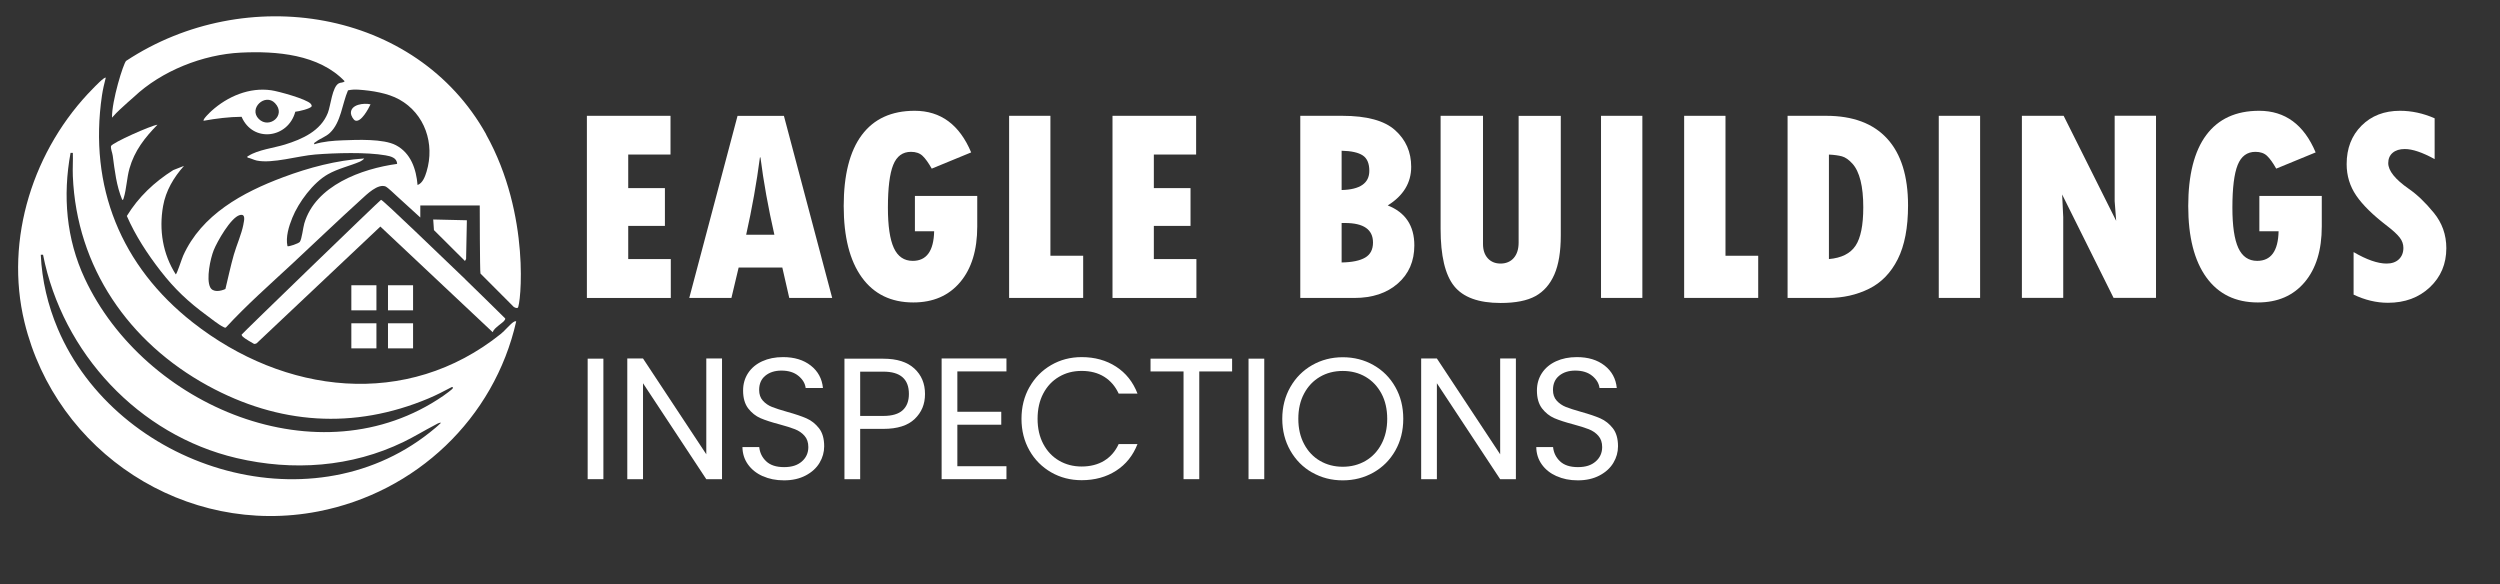 <?xml version="1.0" encoding="UTF-8"?>
<svg xmlns="http://www.w3.org/2000/svg" id="Capa_1" version="1.1" viewBox="0 0 612 143">
  <rect x="0" y="0" width="612" height="143" fill="#333333" stroke="none"/>
  <defs>
    <style>
      .st0 {
        fill: #fff;
      }
    </style>
  </defs>
  <g>
    <path class="st0" d="M143.67,28.35h20.47v9.48h-10.35v8.22h8.98v9.25h-8.98v8.12h10.42v9.52h-20.54V28.35Z"></path>
    <path class="st0" d="M203.73,72.94h-10.52l-1.7-7.45h-10.69l-1.77,7.45h-10.32l11.82-44.58h11.35l11.82,44.58ZM189.57,57.47c-1.51-6.63-2.65-12.95-3.41-18.94h-.13c-.8,6.17-1.93,12.48-3.37,18.94h6.91Z"></path>
    <path class="st0" d="M239.23,47.96v7.48c0,5.79-1.4,10.34-4.19,13.64-2.79,3.31-6.62,4.96-11.47,4.96-5.43,0-9.63-2.04-12.59-6.13-2.96-4.09-4.44-9.91-4.44-17.48s1.47-13.43,4.43-17.38c2.95-3.95,7.26-5.93,12.94-5.93,6.37,0,10.98,3.4,13.83,10.19l-9.65,3.97c-.8-1.42-1.55-2.47-2.24-3.12-.69-.66-1.64-.99-2.84-.99-2.05,0-3.5,1.07-4.36,3.22s-1.29,5.63-1.29,10.44c0,4.48.48,7.76,1.45,9.87.97,2.1,2.51,3.16,4.63,3.16,3.38,0,5.13-2.42,5.24-7.25h-4.71v-8.65h15.26Z"></path>
    <path class="st0" d="M247.02,28.35h10.12v34.26h8.02v10.32h-18.13V28.35Z"></path>
    <path class="st0" d="M272.34,28.35h20.47v9.48h-10.35v8.22h8.98v9.25h-8.98v8.12h10.42v9.52h-20.54V28.35Z"></path>
    <path class="st0" d="M318.31,28.35h10.29c5.99,0,10.3,1.17,12.92,3.52,2.63,2.35,3.94,5.34,3.94,8.97,0,3.92-1.92,7.07-5.74,9.45,4.34,1.71,6.51,4.98,6.51,9.79,0,3.85-1.35,6.96-4.04,9.32-2.69,2.36-6.24,3.54-10.65,3.54h-13.23V28.35ZM328.43,36.9v9.62c4.52-.11,6.78-1.68,6.78-4.71,0-1.8-.54-3.06-1.62-3.77-1.08-.71-2.8-1.09-5.16-1.14ZM328.43,54.6v9.65c2.56-.04,4.48-.44,5.76-1.19,1.28-.75,1.92-1.98,1.92-3.69,0-3.18-2.28-4.78-6.85-4.78h-.83Z"></path>
    <path class="st0" d="M352.65,28.35h10.39v31.39c0,1.47.39,2.63,1.17,3.49.78.86,1.83,1.29,3.14,1.29s2.43-.46,3.22-1.37c.79-.91,1.19-2.17,1.19-3.77v-31.02h10.32v29.25c0,3.99-.52,7.18-1.57,9.58-1.05,2.4-2.59,4.17-4.62,5.29s-4.88,1.69-8.53,1.69c-5.39,0-9.18-1.38-11.39-4.14s-3.31-7.42-3.31-13.99v-27.69Z"></path>
    <path class="st0" d="M391.93,28.35h10.12v44.58h-10.12V28.35Z"></path>
    <path class="st0" d="M412.28,28.35h10.12v34.26h8.01v10.32h-18.13V28.35Z"></path>
    <path class="st0" d="M437.6,28.35h9.45c6.55,0,11.52,1.87,14.93,5.59,3.41,3.73,5.11,9.18,5.11,16.35,0,5.43-.84,9.82-2.52,13.16-1.68,3.34-4.03,5.76-7.05,7.25-3.02,1.49-6.35,2.24-10,2.24h-9.92V28.35ZM447.72,37.84v25.58c3.07-.27,5.24-1.35,6.51-3.26,1.27-1.9,1.9-5.04,1.9-9.4,0-2.58-.22-4.77-.67-6.56-.45-1.79-1.11-3.17-1.99-4.14-.88-.97-1.74-1.56-2.57-1.79-.83-.22-1.9-.37-3.19-.43Z"></path>
    <path class="st0" d="M474.61,28.35h10.12v44.58h-10.12V28.35Z"></path>
    <path class="st0" d="M494.96,28.35h10.22l12.86,25.71-.37-4.81v-20.91h10.12v44.58h-10.39l-12.59-25.31.27,5.54v19.77h-10.12V28.35Z"></path>
    <path class="st0" d="M568.37,47.96v7.48c0,5.79-1.4,10.34-4.19,13.64-2.79,3.31-6.62,4.96-11.47,4.96-5.43,0-9.63-2.04-12.59-6.13s-4.44-9.91-4.44-17.48,1.47-13.43,4.42-17.38c2.95-3.95,7.26-5.93,12.94-5.93,6.37,0,10.98,3.4,13.83,10.19l-9.65,3.97c-.8-1.42-1.55-2.47-2.24-3.12-.69-.66-1.64-.99-2.84-.99-2.05,0-3.5,1.07-4.36,3.22-.86,2.15-1.29,5.63-1.29,10.44,0,4.48.48,7.76,1.45,9.87.97,2.1,2.51,3.16,4.62,3.16,3.38,0,5.13-2.42,5.24-7.25h-4.71v-8.65h15.26Z"></path>
    <path class="st0" d="M576.16,72.1v-10.39c3.21,1.87,5.9,2.81,8.08,2.81,1.27,0,2.27-.35,3.01-1.05.73-.7,1.1-1.63,1.1-2.79,0-.89-.29-1.73-.88-2.5s-1.61-1.73-3.06-2.84c-3.5-2.67-6.03-5.16-7.6-7.46s-2.35-4.87-2.35-7.7c0-3.85,1.21-6.99,3.64-9.42,2.43-2.43,5.57-3.64,9.42-3.64,2.85,0,5.68.61,8.48,1.84v9.99c-3-1.65-5.44-2.47-7.31-2.47-1.25,0-2.23.31-2.96.92-.72.61-1.09,1.45-1.09,2.52,0,1.87,1.68,3.97,5.04,6.31,2,1.38,4.04,3.32,6.09,5.83,2.06,2.5,3.09,5.4,3.09,8.7,0,3.85-1.35,7.04-4.04,9.57-2.69,2.53-6.11,3.79-10.25,3.79-2.83,0-5.63-.67-8.42-2Z"></path>
  </g>
  <g>
    <path class="st0" d="M147.71,87.8v29.5h-3.85v-29.5h3.85Z"></path>
    <path class="st0" d="M176.75,117.31h-3.85l-15.49-23.49v23.49h-3.85v-29.55h3.85l15.49,23.45v-23.45h3.85v29.55Z"></path>
    <path class="st0" d="M186.72,116.57c-1.54-.69-2.74-1.65-3.62-2.88-.88-1.23-1.33-2.65-1.35-4.25h4.11c.14,1.38.71,2.55,1.71,3.49,1,.95,2.46,1.42,4.38,1.42s3.28-.46,4.34-1.38c1.06-.92,1.59-2.1,1.59-3.53,0-1.13-.31-2.05-.93-2.75-.62-.71-1.4-1.24-2.33-1.61-.93-.37-2.19-.76-3.77-1.19-1.95-.51-3.51-1.02-4.68-1.52-1.17-.51-2.17-1.31-3.01-2.39-.83-1.09-1.25-2.55-1.25-4.38,0-1.61.41-3.03,1.23-4.28.82-1.24,1.97-2.2,3.45-2.88s3.18-1.02,5.1-1.02c2.77,0,5.03.69,6.79,2.07,1.76,1.38,2.76,3.22,2.98,5.5h-4.23c-.14-1.13-.73-2.12-1.78-2.98-1.04-.86-2.43-1.29-4.15-1.29-1.61,0-2.92.42-3.94,1.25-1.02.83-1.52,2-1.52,3.49,0,1.07.3,1.95.91,2.62.61.68,1.35,1.19,2.24,1.54.89.35,2.14.76,3.75,1.21,1.95.54,3.51,1.07,4.7,1.59,1.19.52,2.2,1.33,3.05,2.41s1.27,2.56,1.27,4.42c0,1.44-.38,2.79-1.14,4.06-.76,1.27-1.89,2.3-3.39,3.09-1.5.79-3.26,1.19-5.29,1.19s-3.69-.35-5.23-1.04Z"></path>
    <path class="st0" d="M223.92,102.56c-1.68,1.62-4.24,2.43-7.68,2.43h-5.67v12.32h-3.85v-29.5h9.52c3.33,0,5.86.8,7.6,2.41,1.74,1.61,2.6,3.68,2.6,6.22s-.84,4.49-2.52,6.12ZM220.98,100.42c1.02-.93,1.52-2.26,1.52-3.98,0-3.64-2.09-5.46-6.26-5.46h-5.67v10.84h5.67c2.14,0,3.73-.47,4.74-1.4Z"></path>
    <path class="st0" d="M234.36,90.94v9.86h10.75v3.17h-10.75v10.16h12.02v3.17h-15.87v-29.55h15.87v3.17h-12.02Z"></path>
    <path class="st0" d="M252.01,94.77c1.3-2.3,3.07-4.1,5.31-5.4,2.24-1.3,4.73-1.95,7.47-1.95,3.22,0,6.02.78,8.42,2.33,2.4,1.55,4.15,3.75,5.25,6.6h-4.61c-.82-1.78-2-3.15-3.53-4.11-1.54-.96-3.38-1.44-5.52-1.44s-3.91.48-5.55,1.44c-1.64.96-2.92,2.32-3.85,4.08-.93,1.76-1.4,3.83-1.4,6.2s.47,4.4,1.4,6.16c.93,1.76,2.22,3.13,3.85,4.08,1.64.96,3.49,1.44,5.55,1.44s3.99-.47,5.52-1.42c1.54-.95,2.72-2.31,3.53-4.08h4.61c-1.1,2.82-2.85,5-5.25,6.54-2.4,1.54-5.21,2.31-8.42,2.31-2.74,0-5.23-.64-7.47-1.93s-4.02-3.07-5.31-5.35c-1.3-2.29-1.95-4.87-1.95-7.75s.65-5.47,1.95-7.77Z"></path>
    <path class="st0" d="M301.62,87.8v3.13h-8.04v26.37h-3.85v-26.37h-8.08v-3.13h19.98Z"></path>
    <path class="st0" d="M309.49,87.8v29.5h-3.85v-29.5h3.85Z"></path>
    <path class="st0" d="M321.22,115.68c-2.26-1.28-4.04-3.08-5.35-5.38-1.31-2.3-1.97-4.89-1.97-7.77s.66-5.47,1.97-7.77c1.31-2.3,3.1-4.09,5.35-5.38,2.26-1.28,4.75-1.93,7.49-1.93s5.28.64,7.53,1.93c2.26,1.28,4.04,3.07,5.33,5.35,1.3,2.29,1.95,4.88,1.95,7.79s-.65,5.5-1.95,7.79c-1.3,2.29-3.08,4.07-5.33,5.35-2.26,1.28-4.77,1.93-7.53,1.93s-5.24-.64-7.49-1.93ZM334.28,112.82c1.65-.96,2.95-2.33,3.89-4.11.95-1.78,1.42-3.84,1.42-6.18s-.47-4.44-1.42-6.2c-.95-1.76-2.24-3.12-3.87-4.08-1.64-.96-3.5-1.44-5.59-1.44s-3.95.48-5.59,1.44c-1.64.96-2.93,2.32-3.87,4.08-.95,1.76-1.42,3.83-1.42,6.2s.47,4.4,1.42,6.18c.94,1.78,2.24,3.15,3.89,4.11,1.65.96,3.51,1.44,5.57,1.44s3.92-.48,5.57-1.44Z"></path>
    <path class="st0" d="M371.09,117.31h-3.85l-15.49-23.49v23.49h-3.85v-29.55h3.85l15.49,23.45v-23.45h3.85v29.55Z"></path>
    <path class="st0" d="M381.05,116.57c-1.54-.69-2.75-1.65-3.62-2.88-.88-1.23-1.33-2.65-1.35-4.25h4.11c.14,1.38.71,2.55,1.71,3.49,1,.95,2.46,1.42,4.38,1.42s3.28-.46,4.34-1.38c1.06-.92,1.59-2.1,1.59-3.53,0-1.13-.31-2.05-.93-2.75-.62-.71-1.4-1.24-2.33-1.61-.93-.37-2.19-.76-3.77-1.19-1.95-.51-3.51-1.02-4.68-1.52-1.17-.51-2.17-1.31-3.01-2.39-.83-1.09-1.25-2.55-1.25-4.38,0-1.61.41-3.03,1.23-4.28.82-1.24,1.97-2.2,3.45-2.88s3.18-1.02,5.1-1.02c2.77,0,5.03.69,6.79,2.07,1.76,1.38,2.76,3.22,2.98,5.5h-4.23c-.14-1.13-.73-2.12-1.78-2.98-1.04-.86-2.43-1.29-4.15-1.29-1.61,0-2.92.42-3.94,1.25-1.02.83-1.52,2-1.52,3.49,0,1.07.3,1.95.91,2.62s1.36,1.19,2.24,1.54c.89.35,2.14.76,3.75,1.21,1.95.54,3.51,1.07,4.7,1.59,1.18.52,2.2,1.33,3.05,2.41.85,1.09,1.27,2.56,1.27,4.42,0,1.44-.38,2.79-1.14,4.06-.76,1.27-1.89,2.3-3.39,3.09-1.5.79-3.26,1.19-5.29,1.19s-3.69-.35-5.23-1.04Z"></path>
  </g>
  <g>
    <path class="st0" d="M25.89,19.02c-.37,1.43-.71,2.88-.93,4.35-3.27,22.33,4.67,41.78,22.23,55.56,22.38,17.57,52.36,21.31,75.44,2.79.91-.73,2.27-2.37,3.06-2.88.23-.15.39-.24.68-.18-5.38,23.83-24.56,41.9-48.48,46.54-32.42,6.29-64.14-14.43-71.89-46.3-4.97-20.43,2.22-42.55,16.82-57.29.3-.3,2.76-2.9,3.07-2.58ZM17.84,37.43h-.57c-1.93,10.51-1.06,21.05,3.48,30.75,14.58,31.22,57.47,49.53,87.74,28.74.4-.28,2.24-1.59,2.35-1.87.1-.24-.04-.36-.28-.28-1.85.98-3.74,1.96-5.67,2.77-18.31,7.68-36.66,6.36-54.01-3.12-19.33-10.57-32.14-29-33.05-51.32-.08-1.88.07-3.78,0-5.67ZM10.55,62.36h-.57c.29,6.29,1.73,12.38,4.18,18.16,14.41,33.86,61.27,48.95,91.02,25.37.95-.75,1.92-1.54,2.78-2.39-.46-.11-1.12.36-1.54.57-2.55,1.33-5.01,2.84-7.6,4.1-12.8,6.21-27.12,7.2-40.92,3.96-23.97-5.63-42.62-25.74-47.36-49.76Z"></path>
    <path class="st0" d="M113.82,68.3c3.3,3.15,6.52,6.41,9.79,9.59.13.14.08.23,0,.38-.41.8-2.63,1.88-3,3.05l-27.5-25.86-30.29,28.58s-.46.23-.65.13c-.66-.34-1.99-1.18-2.2-1.33-.33-.24-.74-.51-.84-.9-.03-.13,33.99-33.04,34.15-33.03.48.03,14.67,13.77,20.55,19.38Z"></path>
    <path class="st0" d="M76.07,25.4c.12.13.27.43.23.59-.16.61-3.32,1.32-4.01,1.36-1.75,6.54-10.38,7.67-13.15,1.24-3.12.03-6.21.42-9.28.97-.33-.3,1.64-2.15,1.91-2.4,3.94-3.56,9.28-5.84,14.65-5.06,1.73.25,8.62,2.14,9.64,3.3ZM63.35,29.12c2.52,2.53,6.81-.88,3.97-3.87-2.4-2.53-6.55,1.29-3.97,3.87Z"></path>
    <path class="st0" d="M38.55,30.53c-3.09,3.15-5.62,6.37-6.85,10.7-.66,2.31-.74,5.09-1.41,7.21-.07.21-.06.46-.36.5-1.45-3.5-1.83-7.1-2.33-10.81-.11-.81-.52-1.61-.43-2.37.33-.82,9.82-5.05,11.38-5.23Z"></path>
    <polygon class="st0" points="114.29 53.92 114.1 63.41 113.82 63.89 106.23 56.33 106.05 53.73 114.29 53.92"></polygon>
    <path class="st0" d="M90.71,25.54c-.53,1.1-2.27,4.41-3.7,3.99-.51-.15-1.09-1.27-1.11-1.79-.09-2.22,3.21-2.57,4.81-2.2Z"></path>
    <path class="st0" d="M119.01,32.88C101.83,2.09,60.13-4.39,30.88,14.9c-.66.55-3.54,9.82-3.46,13.9,1.43-1.63,2.49-2.48,3.87-3.76.49-.46,1.01-.87,1.5-1.32,6.77-6.39,16.89-10.39,26.17-10.84,8.67-.42,19.1.4,25.41,7.01-.38.41-.91.25-1.41.5-1.65.84-2,5.47-2.71,7.26-1.75,4.42-6.25,6.41-10.49,7.73-2.68.83-6.63,1.29-8.92,2.77-.19.12-.34-.02-.25.43.76.13,1.51.56,2.25.72,3.83.81,10.13-1.15,14.34-1.48,4.8-.38,12.56-.62,17.23.21,1.21.22,2.78.58,2.8,2.09-8.7,1.19-20,5.3-22.72,14.58-.31,1.07-.59,3.75-1.08,4.49-.27.41-2.81,1.26-3.04,1.07-.48-2.23.34-4.86,1.19-6.95,1.54-3.81,5.11-8.62,8.71-10.65,2.47-1.4,5.27-2,7.84-3.09.28-.12.89-.5,1.04-.78-6.84.46-13.46,2.21-19.85,4.6-9.9,3.7-19.97,9.15-24.48,19.24-.29.65-1.49,4.4-1.79,4.54-3.19-4.99-4.14-10.9-3.11-16.72.66-3.76,2.61-7.04,5.12-9.84l-2.62,1.02c-4.62,2.91-8.51,6.57-11.37,11.24,2.08,4.78,5.04,9.31,8.24,13.43,3.44,4.44,6.81,7.6,11.33,10.92.99.73,2.96,2.3,3.95,2.76.23.11.42.29.71.21,5.09-5.53,10.74-10.5,16.24-15.61,5.63-5.24,11.18-10.57,16.87-15.73,1.38-1.25,4.13-4.01,6.06-3.18.41.18,2.19,1.86,2.67,2.31,1.4,1.29,3.95,3.62,5.77,5.26v-2.95h14.55s.02,16.47.18,16.67l8.15,8.17c.45.28.77.32.98.21.67-.35,3.29-22.64-7.76-42.44ZM59.59,54.93c-.48,2.44-1.66,5.04-2.35,7.43-.79,2.77-1.38,5.6-2.06,8.39-1.16.53-3.09.92-3.75-.48-.96-2.04.05-6.9.88-9,.84-2.11,4.18-8,6.36-8.61,1.54-.43,1.1,1.3.91,2.27ZM104.42,42.03c-.36,1.18-.95,2.82-2.2,3.26-.33-3.9-1.64-7.82-5.31-9.75-3.08-1.61-9.47-1.32-13.01-1.19-2.34.09-4.74.27-6.99.97-.09-.4.2-.44.44-.62,1-.79,2.4-1.21,3.4-2.16,2.75-2.59,3-7.12,4.44-10.42.91-.2,1.76-.23,2.68-.16,3.2.22,7.06.83,9.87,2.39,6.29,3.5,8.75,10.87,6.68,17.67Z"></path>
    <rect class="st0" x="86.01" y="69.83" width="6.14" height="6.14"></rect>
    <rect class="st0" x="94.98" y="69.83" width="6.14" height="6.14"></rect>
    <rect class="st0" x="86.01" y="79.14" width="6.14" height="6.14"></rect>
    <rect class="st0" x="94.98" y="79.14" width="6.14" height="6.14"></rect>
  </g>
</svg>
